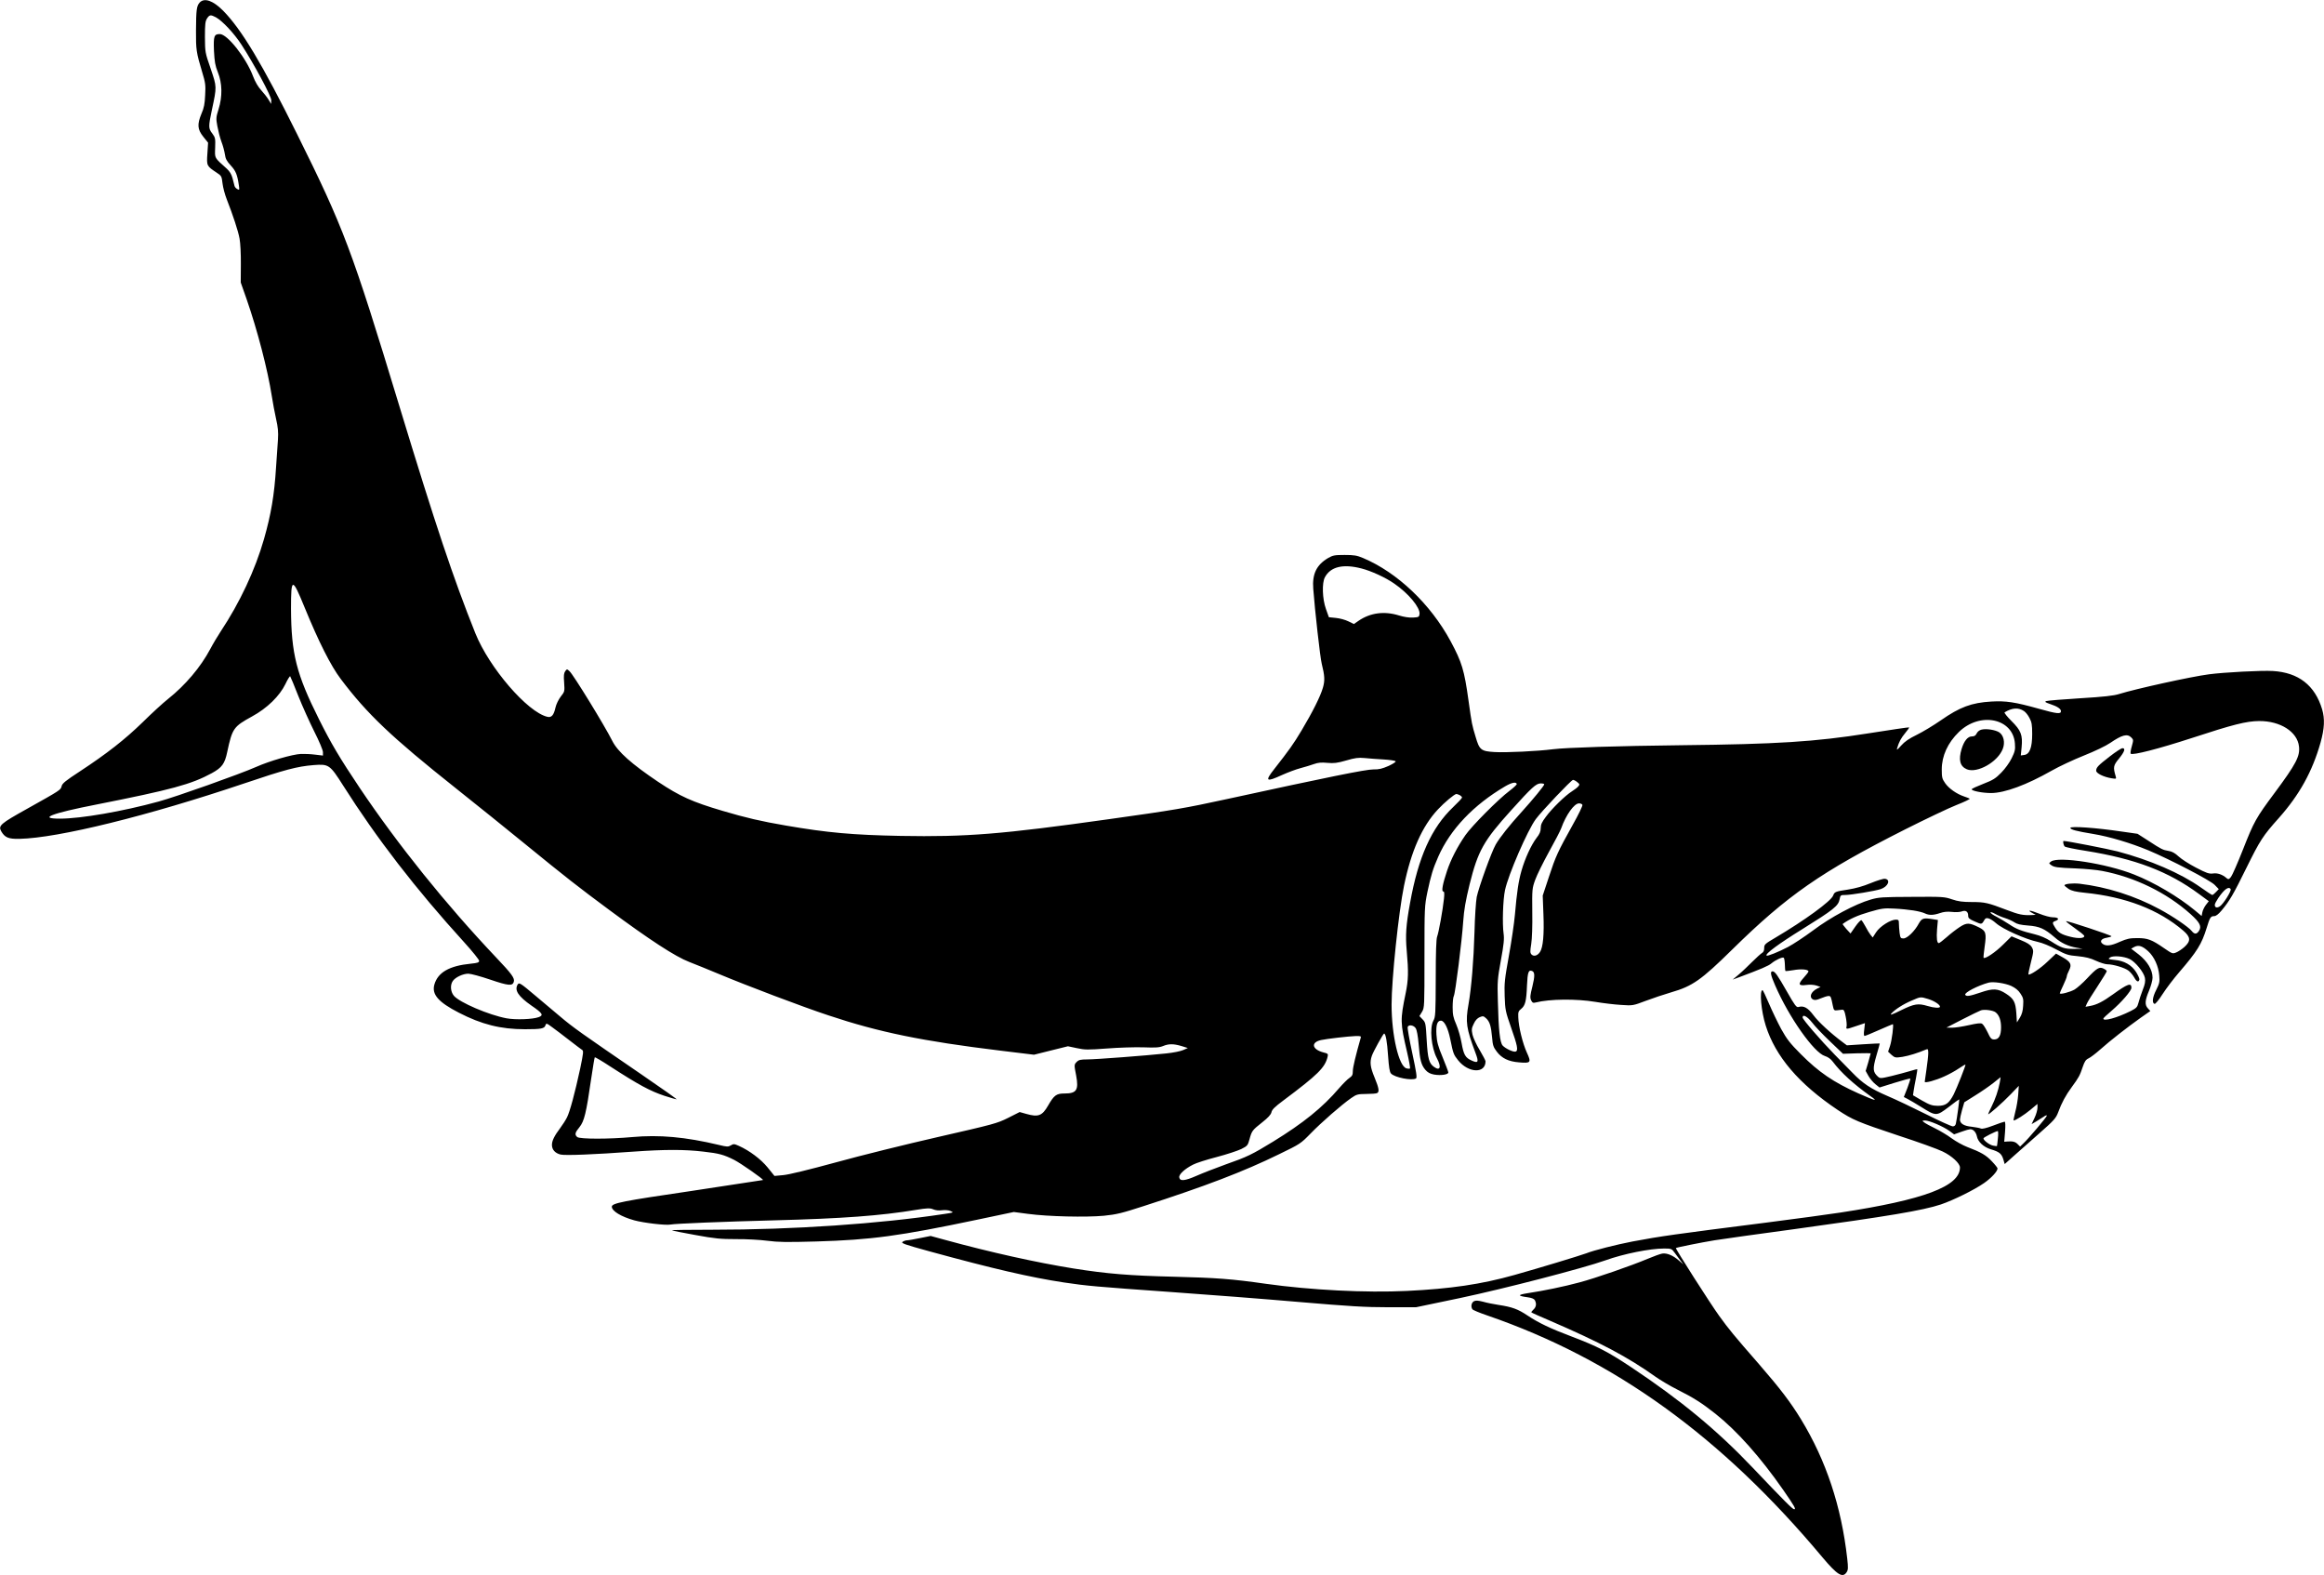 <?xml version="1.0" standalone="no"?>
<!DOCTYPE svg PUBLIC "-//W3C//DTD SVG 20010904//EN"
 "http://www.w3.org/TR/2001/REC-SVG-20010904/DTD/svg10.dtd">
<svg version="1.0" xmlns="http://www.w3.org/2000/svg"
 width="1979pt" height="1341pt" viewBox="0 0 1979 1341"
 preserveAspectRatio="xMidYMid meet">
<g transform="translate(0,1341) scale(0.1,-0.1)"
fill="#000000" stroke="none">
<path d="M1701 13389 c-27 -29 -31 -64 -32 -240 -1 -161 2 -184 53 -354 27
-89 30 -109 25 -195 -3 -73 -10 -110 -31 -157 -38 -92 -35 -134 15 -197 l41
-51 -6 -93 c-7 -104 -7 -105 82 -164 38 -25 40 -30 47 -90 4 -34 20 -95 36
-135 52 -133 98 -271 109 -335 7 -35 12 -133 11 -218 l-1 -155 50 -142 c92
-265 179 -598 215 -828 8 -55 25 -141 36 -192 16 -70 20 -111 16 -175 -3 -46
-10 -150 -16 -233 -15 -243 -43 -404 -103 -615 -75 -262 -207 -543 -368 -785
-25 -38 -66 -106 -89 -150 -83 -156 -213 -309 -360 -426 -42 -33 -139 -122
-216 -198 -151 -147 -304 -267 -537 -420 -118 -77 -148 -101 -153 -124 -8 -33
-8 -33 -294 -193 -228 -127 -247 -144 -221 -191 31 -54 62 -67 156 -65 330 7
1096 196 1914 472 343 116 451 145 591 156 129 10 138 4 251 -174 284 -448
617 -880 1032 -1336 69 -76 126 -147 126 -156 0 -15 -13 -19 -72 -25 -182 -18
-279 -74 -309 -177 -24 -84 33 -150 208 -240 194 -100 356 -141 563 -141 139
0 166 5 175 34 6 19 10 18 56 -16 27 -19 92 -69 145 -110 53 -41 103 -79 111
-84 13 -7 11 -27 -16 -157 -45 -208 -88 -369 -113 -418 -11 -22 -37 -63 -58
-91 -50 -66 -70 -108 -70 -143 0 -41 28 -71 74 -82 41 -9 281 0 621 25 265 19
436 19 595 0 133 -15 173 -26 261 -70 54 -27 252 -165 246 -172 -2 -1 -277
-43 -610 -93 -586 -86 -677 -104 -677 -134 0 -37 79 -85 191 -116 80 -22 267
-44 308 -36 39 8 454 25 886 36 577 15 902 39 1205 89 98 16 119 16 146 5 20
-9 50 -12 76 -8 25 3 56 1 73 -7 29 -12 27 -13 -55 -25 -552 -84 -1284 -134
-1974 -134 -192 0 -347 -2 -344 -5 3 -3 92 -21 199 -40 169 -31 214 -35 349
-35 85 1 205 -6 265 -14 91 -12 164 -13 415 -6 472 14 708 46 1374 186 l309
65 121 -16 c172 -23 493 -30 646 -16 108 11 153 22 335 81 528 170 857 296
1155 442 182 88 186 91 270 177 91 94 264 245 346 302 46 32 55 34 129 35 44
0 86 3 93 8 19 12 14 42 -23 132 -37 89 -42 130 -23 185 12 36 97 189 104 189
14 0 26 -70 34 -189 7 -98 13 -138 25 -151 31 -34 179 -63 213 -42 10 7 3 53
-32 216 -25 115 -42 214 -39 222 8 23 51 16 68 -10 10 -15 19 -64 25 -134 11
-137 22 -178 57 -220 21 -24 40 -34 75 -41 59 -10 124 0 121 19 -1 8 -23 67
-49 130 -39 93 -48 129 -52 191 -5 83 7 119 38 119 29 0 60 -61 80 -159 25
-123 28 -130 67 -179 88 -109 233 -114 233 -8 0 7 -23 50 -50 96 -28 45 -55
105 -61 131 -9 43 -8 55 11 93 13 29 31 48 51 56 27 11 32 10 54 -10 31 -29
42 -65 51 -163 5 -67 11 -83 40 -121 42 -56 100 -84 189 -91 101 -9 106 -2 67
83 -35 76 -71 220 -73 300 -2 45 1 54 24 72 35 28 45 66 50 199 5 113 13 136
43 124 24 -9 25 -42 3 -132 -19 -75 -21 -94 -11 -117 11 -22 17 -25 40 -19
119 30 346 32 507 5 66 -11 165 -23 220 -26 99 -7 101 -6 210 35 61 23 157 55
215 72 181 52 256 104 520 364 471 463 756 661 1472 1023 175 88 372 182 438
208 66 26 117 50 113 54 -5 3 -26 12 -48 19 -63 21 -130 68 -161 113 -26 37
-29 50 -29 117 0 115 51 227 146 319 180 175 462 116 477 -99 4 -52 0 -68 -28
-125 -18 -37 -56 -90 -89 -123 -48 -49 -70 -63 -153 -95 -54 -21 -98 -41 -98
-46 0 -14 93 -32 166 -32 116 1 301 69 514 190 63 36 187 94 275 129 93 37
187 82 225 108 101 69 145 80 179 46 19 -19 19 -22 4 -76 -9 -30 -13 -59 -9
-62 15 -16 239 42 516 132 357 117 468 145 578 146 180 1 325 -91 339 -216 10
-83 -25 -150 -207 -395 -160 -215 -176 -244 -270 -483 -45 -114 -91 -219 -102
-233 -18 -22 -22 -23 -37 -11 -35 31 -77 46 -117 40 -33 -4 -54 3 -144 50 -58
30 -125 73 -148 95 -30 28 -56 43 -85 47 -51 9 -58 12 -173 87 l-92 59 -134
19 c-222 33 -438 48 -438 31 0 -14 52 -28 193 -51 139 -23 317 -76 472 -140
184 -77 528 -256 564 -294 l35 -36 -24 -25 c-13 -14 -27 -25 -31 -25 -5 0 -50
30 -101 66 -168 119 -433 233 -706 305 -86 22 -430 89 -459 89 -9 0 -1 -39 10
-48 6 -5 86 -22 177 -36 424 -68 705 -175 966 -368 l83 -61 -25 -32 c-13 -17
-27 -46 -30 -63 l-6 -31 -60 50 c-138 114 -344 236 -517 304 -234 93 -644 156
-705 110 -20 -15 -20 -15 0 -30 25 -19 54 -23 214 -29 74 -3 173 -12 220 -21
279 -53 550 -185 754 -368 80 -72 96 -105 71 -143 -20 -30 -38 -30 -62 0 -25
32 -159 124 -271 184 -209 114 -453 191 -684 218 -59 6 -128 -1 -128 -14 0 -4
16 -17 35 -30 26 -17 60 -25 138 -33 348 -35 629 -143 839 -323 63 -54 65 -88
10 -138 -20 -18 -52 -40 -70 -47 -31 -13 -34 -12 -105 37 -104 72 -139 85
-227 85 -63 0 -87 -5 -147 -31 -77 -35 -119 -40 -148 -18 -28 20 -12 45 35 52
22 4 40 9 40 13 -1 8 -380 134 -386 128 -3 -3 30 -29 72 -58 43 -30 79 -59 82
-66 6 -22 -48 -26 -116 -9 -78 19 -106 36 -132 79 -26 41 -25 46 6 57 35 14
21 30 -26 30 -21 0 -73 14 -115 31 -77 31 -111 34 -58 5 l28 -15 -35 -2 c-74
-3 -108 4 -210 43 -163 62 -187 68 -298 68 -80 0 -117 5 -170 23 -64 22 -80
23 -342 21 -251 -1 -282 -3 -350 -23 -132 -38 -341 -150 -490 -262 -74 -55
-171 -119 -215 -142 -82 -43 -175 -80 -182 -73 -14 14 104 101 306 226 262
163 306 197 316 253 7 36 9 37 49 37 47 0 253 34 301 50 63 21 88 81 36 88
-12 2 -67 -15 -121 -37 -65 -27 -130 -45 -194 -55 -107 -16 -114 -19 -126 -51
-18 -48 -247 -214 -491 -358 -90 -53 -96 -58 -96 -89 0 -21 -6 -35 -19 -42
-10 -6 -48 -40 -84 -76 -36 -36 -87 -85 -115 -108 l-50 -42 50 18 c195 73 254
98 280 120 35 29 92 55 104 48 5 -3 9 -29 10 -57 0 -29 3 -54 5 -56 2 -2 32 1
67 7 65 12 129 7 129 -11 0 -5 -18 -29 -41 -54 -50 -55 -45 -70 23 -61 30 4
64 2 86 -5 l35 -12 -29 -14 c-54 -28 -71 -73 -35 -93 15 -7 31 -5 66 10 26 11
55 20 66 20 19 0 21 -5 37 -85 7 -35 12 -40 33 -37 13 1 33 4 44 5 17 2 22 -8
32 -58 7 -33 10 -70 8 -82 -7 -29 -5 -28 84 2 l72 24 -6 -54 c-5 -35 -4 -55 3
-55 5 0 60 22 122 50 62 27 115 50 118 50 10 0 -8 -140 -24 -187 l-16 -47 29
-27 c29 -25 33 -26 94 -17 54 9 129 32 202 63 14 6 17 1 17 -31 0 -22 -7 -84
-15 -138 -8 -55 -15 -102 -15 -106 0 -14 94 12 166 45 39 17 95 48 124 68 30
20 55 35 57 33 4 -4 -72 -197 -100 -253 -40 -77 -68 -98 -136 -98 -48 1 -67 7
-134 45 l-77 45 6 40 c3 22 12 71 20 109 7 38 12 71 11 72 -2 2 -30 -5 -62
-15 -33 -10 -104 -29 -157 -42 -93 -22 -98 -22 -117 -5 -43 39 -45 66 -13 177
17 57 30 105 29 105 -1 1 -64 -2 -141 -7 l-139 -9 -36 27 c-101 75 -207 173
-249 230 -48 64 -83 83 -129 69 -15 -4 -32 18 -93 126 -85 149 -106 178 -126
178 -22 0 -17 -30 22 -119 117 -271 331 -574 424 -602 26 -8 50 -25 67 -48 71
-94 176 -190 319 -292 70 -49 49 -44 -101 22 -212 95 -338 181 -490 334 -92
92 -119 127 -168 215 -31 58 -78 156 -104 217 -26 62 -51 113 -54 113 -28 0
-12 -179 27 -302 83 -263 282 -496 613 -718 128 -85 171 -103 519 -219 166
-54 335 -115 375 -135 79 -38 147 -101 147 -136 0 -160 -305 -275 -1020 -384
-91 -14 -376 -53 -635 -86 -772 -98 -894 -115 -1133 -160 -135 -26 -330 -75
-395 -101 -57 -21 -406 -127 -610 -184 -284 -80 -545 -118 -917 -136 -345 -17
-820 7 -1203 61 -287 41 -420 51 -782 60 -375 9 -570 25 -853 70 -317 51 -705
137 -1096 244 l-121 33 -90 -18 c-49 -10 -99 -19 -111 -19 -11 0 -28 -6 -38
-13 -16 -11 14 -22 225 -80 548 -150 865 -223 1149 -266 193 -29 273 -36 907
-81 312 -22 804 -60 1092 -85 435 -37 565 -45 762 -45 l237 0 378 79 c374 79
1049 254 1234 320 159 57 381 101 502 101 61 0 64 -2 90 -38 15 -20 38 -50 50
-67 l23 -30 -40 34 c-49 43 -101 64 -140 58 -17 -3 -73 -23 -125 -45 -135 -57
-448 -166 -582 -201 -125 -34 -308 -72 -437 -91 -89 -14 -90 -23 -3 -35 36 -5
55 -13 62 -25 16 -30 12 -58 -12 -80 -12 -11 -20 -22 -17 -24 2 -3 72 -34 154
-69 433 -187 667 -311 900 -477 44 -31 130 -82 190 -112 137 -69 205 -112 323
-205 185 -147 383 -370 576 -647 99 -143 112 -166 94 -166 -13 0 -83 70 -353
354 -303 319 -613 575 -1037 857 -197 131 -285 176 -503 259 -181 68 -284 117
-378 180 -81 54 -129 72 -247 90 -41 6 -100 18 -131 27 -44 11 -62 12 -78 4
-21 -12 -28 -45 -13 -68 4 -7 62 -31 127 -53 1082 -373 1992 -1029 2853 -2058
127 -151 173 -180 207 -128 13 20 14 37 5 117 -50 444 -180 834 -393 1184 -90
147 -175 259 -358 470 -214 245 -258 299 -339 411 -74 102 -375 573 -369 578
9 6 214 47 329 66 69 11 375 54 680 95 800 110 1094 159 1247 210 106 36 283
123 368 182 62 43 115 100 115 125 0 5 -21 32 -47 59 -50 54 -94 79 -210 123
-39 15 -100 49 -135 75 -35 26 -97 63 -138 83 -41 20 -84 43 -95 52 -19 15
-19 15 8 16 36 0 153 -50 206 -88 l41 -30 71 25 c64 22 73 23 94 9 13 -9 25
-30 29 -50 9 -48 57 -92 118 -111 72 -21 92 -37 107 -85 l12 -41 77 69 c42 37
140 124 217 192 126 111 142 129 161 179 29 80 65 147 117 217 58 79 68 97 92
169 16 47 26 63 50 74 17 8 62 42 100 76 85 76 232 190 343 269 l83 58 -20 22
c-29 30 -26 69 9 151 16 39 30 88 30 111 0 66 -43 138 -117 197 l-65 50 27 15
c36 18 67 9 117 -36 51 -46 89 -128 95 -207 5 -54 2 -68 -26 -124 -32 -62 -37
-111 -14 -118 7 -3 38 35 69 84 31 48 94 131 139 183 155 180 193 241 236 380
27 89 34 100 64 100 15 0 36 16 62 47 71 85 101 138 211 361 118 239 141 275
278 428 175 197 285 395 355 643 33 119 37 200 13 282 -61 204 -201 313 -419
326 -95 6 -415 -11 -544 -28 -154 -20 -625 -124 -766 -168 -44 -14 -130 -24
-330 -36 -148 -9 -279 -20 -290 -24 -16 -6 -9 -11 35 -26 58 -19 90 -40 90
-60 0 -26 -33 -23 -186 20 -207 58 -282 69 -407 62 -169 -10 -268 -47 -430
-160 -62 -43 -153 -98 -204 -123 -66 -32 -104 -58 -134 -92 -33 -37 -40 -42
-34 -22 16 54 34 87 69 129 20 24 35 45 33 48 -2 2 -159 -21 -348 -51 -456
-72 -774 -92 -1596 -101 -533 -6 -978 -20 -1088 -34 -131 -17 -403 -30 -500
-24 -113 7 -127 18 -159 128 -32 107 -32 104 -61 311 -36 259 -56 325 -152
504 -171 317 -454 586 -746 709 -52 22 -77 26 -157 26 -86 0 -100 -3 -142 -27
-97 -58 -135 -135 -125 -261 13 -177 59 -587 72 -637 26 -104 28 -145 10 -206
-21 -73 -87 -205 -182 -364 -70 -117 -104 -164 -233 -329 -81 -103 -69 -112
66 -50 49 22 120 49 159 59 38 10 90 26 115 35 34 12 62 15 113 10 56 -5 83
-2 160 20 75 22 104 26 157 21 36 -4 108 -9 160 -12 52 -3 99 -10 104 -15 6
-5 -19 -21 -59 -40 -55 -24 -82 -31 -130 -30 -60 1 -382 -64 -1250 -253 -354
-77 -447 -93 -1005 -171 -910 -128 -1211 -152 -1770 -142 -409 8 -623 27 -977
88 -211 36 -344 67 -539 125 -261 77 -364 124 -549 247 -225 151 -345 257
-391 349 -67 133 -331 563 -364 593 -22 20 -22 20 -37 0 -11 -16 -14 -37 -9
-96 5 -76 5 -77 -29 -120 -19 -25 -39 -66 -45 -94 -14 -64 -34 -87 -69 -78
-170 40 -495 418 -613 711 -189 472 -338 918 -648 1937 -405 1334 -473 1514
-871 2315 -296 596 -471 888 -628 1048 -86 87 -160 113 -200 71z m137 -126
c56 -31 154 -135 218 -233 106 -163 254 -438 254 -473 l-1 -32 -22 36 c-12 20
-41 57 -63 81 -26 28 -51 71 -69 118 -58 156 -219 360 -283 360 -49 0 -55 -17
-50 -143 5 -92 10 -125 33 -182 38 -94 40 -206 6 -315 -22 -70 -22 -79 -10
-145 7 -38 22 -97 34 -130 13 -33 26 -82 30 -109 5 -38 16 -58 50 -95 43 -46
56 -79 69 -169 6 -40 5 -42 -13 -32 -11 5 -22 18 -24 27 -3 10 -10 40 -17 66
-9 33 -24 58 -48 80 -109 98 -103 86 -100 179 3 79 1 87 -24 121 -34 44 -34
58 -4 200 43 202 43 195 -10 352 -48 138 -48 141 -49 270 0 109 3 135 18 158
21 32 31 33 75 10z m9756 -4693 c82 -21 205 -77 279 -129 121 -83 221 -204
215 -258 -3 -26 -6 -28 -55 -31 -33 -2 -78 5 -120 18 -125 39 -245 23 -345
-46 l-39 -27 -47 23 c-26 13 -74 26 -107 29 l-59 6 -25 70 c-31 86 -35 222 -9
270 48 90 154 116 312 75z m-9000 -332 c120 -293 223 -497 307 -608 225 -299
434 -497 979 -930 183 -146 444 -355 579 -466 364 -297 463 -374 726 -569 344
-255 566 -400 684 -445 53 -21 166 -66 251 -102 231 -97 719 -282 935 -353
431 -144 804 -220 1462 -300 l288 -35 144 36 145 36 76 -16 c69 -15 92 -15
255 -3 101 8 237 12 310 10 106 -4 137 -2 169 11 49 20 88 20 157 0 l54 -17
-39 -17 c-21 -10 -86 -23 -145 -29 -168 -18 -599 -51 -673 -51 -55 0 -72 -4
-88 -20 -24 -24 -24 -25 -6 -117 23 -124 4 -153 -99 -153 -69 0 -89 -14 -140
-103 -50 -87 -83 -100 -185 -71 l-57 16 -99 -50 c-94 -47 -122 -54 -594 -162
-272 -62 -664 -159 -870 -216 -235 -64 -403 -105 -450 -109 l-75 -7 -58 72
c-58 71 -154 143 -245 184 -40 18 -46 18 -69 4 -22 -13 -32 -13 -101 4 -285
68 -508 88 -738 67 -194 -18 -446 -18 -468 0 -24 20 -20 38 19 85 40 50 57
118 99 410 15 99 28 182 31 184 2 3 60 -31 127 -75 249 -161 344 -212 467
-253 51 -16 97 -30 103 -30 6 0 -128 95 -298 211 -524 359 -580 398 -696 496
-62 52 -156 131 -208 175 -128 108 -139 115 -151 97 -31 -49 4 -102 117 -181
95 -65 105 -82 61 -98 -51 -19 -197 -24 -273 -10 -151 28 -401 135 -449 192
-29 35 -33 92 -9 126 22 32 87 62 132 62 21 0 106 -23 188 -51 153 -52 188
-55 199 -19 10 31 -16 67 -152 210 -427 451 -833 956 -1158 1439 -173 258
-246 382 -348 586 -194 387 -237 559 -239 942 0 269 10 270 116 11z m-54 -753
c35 -88 97 -225 137 -305 41 -81 73 -157 73 -174 l0 -29 -67 8 c-38 5 -92 7
-120 6 -72 -3 -268 -60 -383 -111 -135 -60 -678 -253 -828 -294 -306 -84 -663
-146 -842 -146 -189 0 -73 45 310 120 642 127 809 172 985 268 85 47 109 79
130 180 43 201 54 216 211 302 130 71 235 174 285 277 18 39 37 68 40 65 3 -4
35 -79 69 -167z m14695 -129 c14 -9 35 -35 47 -59 19 -35 23 -57 23 -137 0
-116 -22 -173 -69 -178 l-28 -4 7 70 c10 104 -5 143 -87 224 -37 37 -63 70
-58 73 64 39 117 43 165 11z m-3804 -605 c21 -17 22 -21 9 -36 -8 -10 -33 -29
-55 -43 -56 -35 -170 -146 -221 -216 -34 -45 -44 -67 -44 -96 0 -29 -9 -51
-37 -86 -45 -60 -97 -173 -127 -278 -25 -87 -39 -180 -56 -376 -6 -69 -29
-225 -51 -347 -36 -200 -40 -234 -36 -345 4 -117 7 -130 55 -268 53 -150 62
-194 39 -203 -19 -7 -87 25 -111 51 -24 27 -35 131 -41 377 -5 169 -3 190 26
350 25 136 29 181 23 225 -12 82 -6 290 12 372 27 129 192 510 262 604 50 68
303 334 317 334 7 0 23 -8 36 -19z m-515 -16 c2 -5 -27 -32 -64 -60 -92 -69
-318 -296 -373 -375 -70 -101 -124 -207 -157 -305 -37 -111 -49 -175 -32 -175
9 0 11 -16 6 -62 -10 -96 -45 -289 -58 -322 -8 -20 -12 -134 -12 -355 -1 -303
-2 -329 -20 -361 -34 -61 -18 -230 30 -320 40 -75 28 -111 -24 -74 -43 30 -54
70 -63 227 -8 144 -9 151 -35 178 l-27 28 22 36 c21 35 21 45 21 468 0 423 1
434 25 552 31 144 46 195 92 300 103 234 300 441 570 600 57 33 93 40 99 20z
m234 -3 c0 -11 -94 -126 -190 -232 -107 -117 -189 -221 -223 -280 -36 -62
-145 -365 -162 -447 -7 -38 -16 -171 -19 -298 -7 -242 -26 -474 -51 -616 -27
-152 -19 -204 60 -415 29 -77 23 -89 -32 -64 -55 24 -69 49 -87 150 -8 47 -28
117 -45 157 -26 59 -31 85 -31 148 0 42 4 85 10 95 13 23 69 469 80 635 7 99
20 174 54 314 72 288 119 372 356 634 173 192 211 227 250 227 17 0 30 -3 30
-8z m-719 -92 c10 -6 19 -15 19 -20 0 -6 -34 -42 -76 -82 -184 -175 -297 -426
-367 -818 -34 -185 -40 -273 -28 -405 16 -178 14 -249 -9 -361 -47 -229 -47
-249 12 -502 17 -73 28 -135 25 -139 -3 -3 -17 -3 -30 1 -65 16 -127 281 -127
543 0 215 60 788 106 1012 61 296 154 506 289 650 55 59 141 131 157 131 5 0
18 -5 29 -10z m1044 -83 c3 -7 -33 -82 -81 -167 -129 -232 -147 -271 -204
-445 l-53 -160 6 -160 c7 -171 -3 -281 -29 -320 -21 -32 -52 -41 -72 -22 -13
14 -13 26 -3 89 7 44 11 155 9 274 -2 193 -1 201 25 273 14 40 67 147 116 236
50 90 97 180 105 202 41 115 111 213 152 213 14 0 27 -6 29 -13z m5520 -717
c9 -14 -62 -127 -91 -146 -25 -17 -44 -12 -44 12 0 9 14 35 31 60 51 74 88
100 104 74z m-2700 -182 c39 -6 82 -17 97 -25 35 -17 73 -16 128 3 32 11 62
14 101 10 32 -4 68 -2 84 4 34 13 55 -1 55 -37 0 -20 10 -29 57 -49 59 -26 58
-27 84 18 12 22 48 10 96 -32 59 -52 253 -138 358 -160 34 -7 101 -34 154 -63
84 -45 102 -51 184 -58 67 -7 107 -16 155 -39 35 -16 79 -30 96 -30 51 0 148
-29 181 -54 17 -13 39 -40 50 -60 20 -36 37 -42 43 -15 1 8 -11 35 -27 61 -39
62 -102 98 -183 105 -56 6 -59 7 -42 20 25 19 117 12 168 -12 49 -23 122 -113
131 -161 5 -29 1 -53 -19 -103 -14 -36 -30 -85 -36 -109 -10 -38 -17 -45 -68
-71 -114 -57 -234 -90 -231 -63 0 4 32 34 71 67 84 72 168 169 168 195 0 45
-32 34 -157 -56 -86 -62 -138 -89 -196 -99 l-38 -7 12 28 c7 16 48 82 91 147
43 66 78 123 78 128 0 5 -12 15 -27 22 -36 18 -57 6 -143 -86 -35 -37 -82 -79
-104 -92 -38 -22 -126 -45 -126 -32 0 3 13 34 30 69 16 34 30 69 30 76 0 7 8
29 19 50 25 50 15 72 -54 111 l-57 32 -72 -68 c-62 -60 -153 -120 -163 -109
-2 2 7 48 21 102 24 95 24 100 8 129 -13 22 -38 38 -95 61 l-78 32 -72 -71
c-64 -64 -153 -124 -166 -112 -2 3 2 45 9 94 17 117 11 135 -48 165 -83 41
-104 42 -164 3 -29 -19 -79 -57 -111 -86 -32 -28 -62 -51 -67 -51 -16 0 -21
40 -15 119 l7 78 -38 6 c-85 14 -98 10 -124 -35 -35 -66 -99 -128 -131 -128
-24 0 -27 4 -33 46 -3 26 -6 62 -6 80 0 30 -3 34 -26 34 -46 0 -136 -58 -168
-107 l-29 -45 -19 23 c-10 13 -30 45 -43 71 -14 26 -29 49 -34 53 -6 3 -29
-21 -52 -54 l-41 -59 -36 39 c-19 22 -33 41 -31 42 57 42 129 74 226 102 107
31 127 34 213 29 52 -2 127 -10 165 -16z m780 -65 c28 -9 63 -25 79 -36 22
-15 52 -22 116 -27 97 -7 140 -26 227 -101 54 -48 115 -76 187 -88 l51 -9 -73
-1 c-82 -1 -109 8 -199 66 -40 26 -89 47 -135 58 -115 28 -159 45 -218 85 -30
20 -79 49 -107 64 -29 14 -53 31 -53 37 0 6 17 1 38 -11 20 -12 60 -29 87 -37z
m51 -577 c36 -17 61 -37 79 -65 24 -36 27 -48 23 -104 -2 -44 -11 -74 -28
-102 l-25 -40 -5 80 c-7 93 -21 121 -87 164 -68 45 -111 48 -217 11 -95 -32
-121 -36 -131 -20 -11 18 110 80 200 104 40 10 139 -5 191 -28z m-709 -111
c51 -15 103 -48 103 -66 0 -14 -50 -11 -106 6 -81 24 -112 19 -225 -36 -77
-38 -98 -45 -84 -29 32 36 103 81 174 111 78 34 74 33 138 14z m578 -115 c30
-25 45 -68 45 -127 0 -70 -19 -103 -58 -103 -24 0 -32 8 -57 62 -17 34 -37 67
-47 72 -11 7 -45 3 -111 -12 -53 -12 -117 -22 -144 -22 l-48 1 134 69 c74 38
146 73 160 78 31 10 105 0 126 -18z m-1564 -86 c23 -31 92 -103 153 -161 l110
-105 118 4 c65 2 118 1 118 0 0 -2 -10 -37 -21 -77 l-22 -73 24 -43 c13 -23
40 -55 59 -70 l35 -28 128 40 c71 22 131 38 134 36 2 -3 -9 -39 -25 -81 l-30
-76 31 -16 c18 -9 70 -40 117 -69 126 -79 130 -79 233 -1 47 37 88 66 90 66 4
0 -19 -167 -28 -207 -3 -15 -13 -23 -26 -23 -11 0 -114 46 -227 103 -114 57
-263 128 -332 157 -139 60 -207 105 -295 196 -33 34 -101 104 -152 155 -120
123 -273 300 -273 316 0 31 40 9 81 -43z m-3844 -131 c-43 -151 -67 -251 -67
-282 0 -32 -5 -42 -28 -58 -16 -10 -56 -50 -89 -88 -141 -165 -305 -297 -562
-455 -180 -110 -221 -130 -401 -193 -85 -31 -197 -74 -249 -97 -102 -45 -144
-49 -149 -14 -4 26 48 73 117 108 26 14 117 43 202 65 84 22 178 53 209 68 52
26 56 31 70 83 20 72 23 77 108 144 52 41 74 66 79 86 4 22 28 46 102 101 293
219 354 279 376 371 6 25 4 28 -37 38 -97 26 -107 86 -18 105 49 11 235 32
294 34 42 1 48 -1 43 -16z m5442 -380 c-13 -68 -37 -139 -70 -205 -16 -32 -29
-60 -29 -64 0 -11 123 97 193 170 l68 71 -5 -75 c-3 -41 -14 -108 -25 -147
-10 -40 -17 -73 -14 -73 16 0 91 48 142 90 l61 51 0 -33 c0 -18 -11 -57 -25
-86 l-25 -53 38 22 c20 12 49 31 65 41 15 11 27 15 27 9 0 -11 -160 -200 -203
-239 l-25 -24 -21 21 c-21 21 -43 26 -90 22 l-24 -2 7 85 c4 55 3 86 -4 86 -5
0 -50 -15 -99 -34 -58 -22 -94 -30 -104 -24 -9 4 -44 11 -78 15 -65 6 -99 27
-99 61 0 9 8 46 18 82 l19 65 94 59 c52 32 121 80 154 106 33 27 61 49 61 49
1 1 -3 -20 -7 -46z m-16 -475 c-3 -35 -7 -64 -8 -66 -1 -1 -16 1 -33 4 -31 6
-82 45 -82 62 0 8 105 61 122 62 4 0 5 -28 1 -62z"/>
<path d="M16874 7198 c-18 -4 -35 -18 -42 -33 -9 -18 -19 -25 -41 -25 -35 0
-66 -38 -87 -107 -28 -93 -14 -148 45 -173 89 -36 264 63 306 175 21 54 7 115
-31 140 -33 21 -110 33 -150 23z"/>
<path d="M17965 6969 c-98 -76 -115 -93 -115 -121 0 -22 63 -53 129 -64 43 -7
44 -6 37 17 -23 77 -20 92 28 150 48 59 58 89 29 89 -10 -1 -58 -32 -108 -71z"/>
</g>
</svg>
